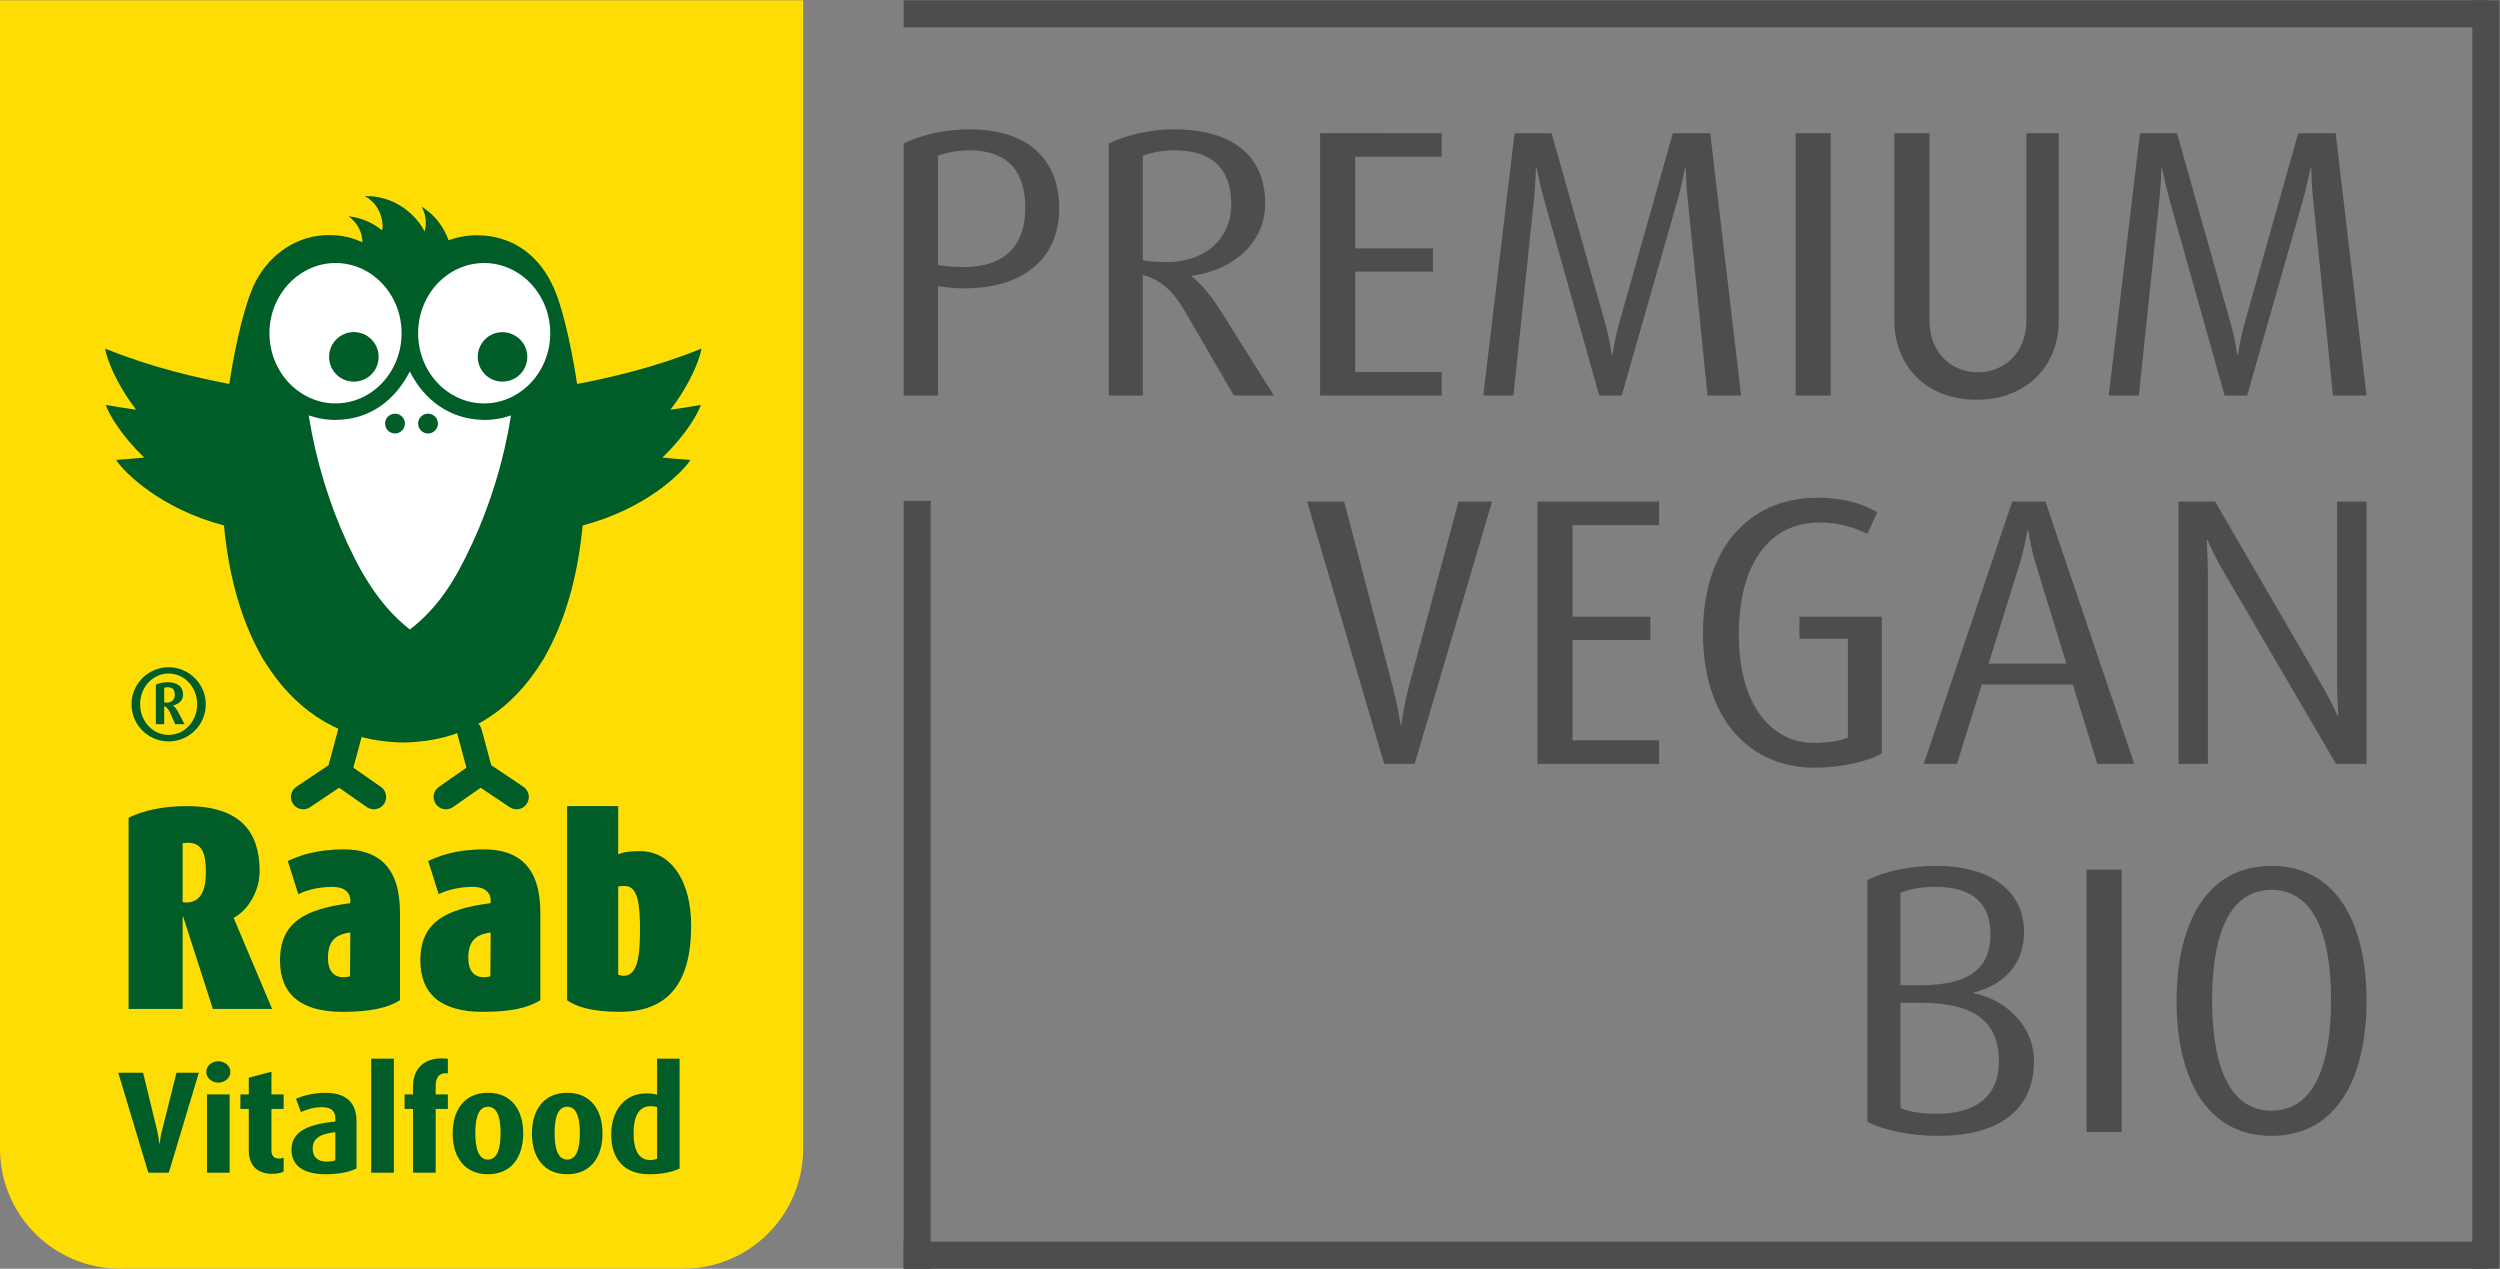 <?xml version="1.0" encoding="UTF-8" standalone="no"?>
<svg
   xmlns:dc="http://purl.org/dc/elements/1.1/"
   xmlns:cc="http://creativecommons.org/ns#"
   xmlns:rdf="http://www.w3.org/1999/02/22-rdf-syntax-ns#"
   xmlns:svg="http://www.w3.org/2000/svg"
   xmlns="http://www.w3.org/2000/svg"
   viewBox="0 0 550.813 279.533"
   height="279.533"
   width="550.813"
   xml:space="preserve"
   id="svg2"
   version="1.1"><rect x="0" y="0" width="550.813" height="279.533" fill="#808080" stroke="none"/><defs
     id="defs6" /><g
     transform="matrix(1.333,0,0,-1.333,0,279.533)"
     id="g10"><g
       transform="scale(0.1)"
       id="g12"><path
         id="path14"
         style="fill:#fddd04;fill-opacity:1;fill-rule:nonzero;stroke:none"
         d="M 1129.09,0 H 198.426 C 88.84,0 0,88.84 0,198.43 v 1898.1 H 1327.52 V 198.43 C 1327.52,88.84 1238.68,0 1129.09,0" /><path
         id="path16"
         style="fill:#005d28;fill-opacity:1;fill-rule:nonzero;stroke:none"
         d="m 1156.1,1427.35 c -15.9,-2.88 -31.83,-5.21 -47.92,-7.49 34,44.53 48.46,84.41 51.3,100.88 -0.71,-0.33 -1.55,-0.51 -2.28,-0.78 -74.18,-30.09 -151.18,-47.81 -203.317,-57.54 -11.074,72.34 -27.352,138.3 -41.524,164.85 -0.086,0.15 -0.086,0.34 -0.175,0.53 -25.614,52.99 -71.075,80.07 -122.754,80.38 -17.285,0.09 -33.203,-3.07 -48.008,-8.24 -7.695,21.59 -22.039,40.93 -42.715,54.49 -0.644,0.41 -1.289,0.72 -1.914,1.08 6.934,-12.4 8.859,-27.13 5.117,-41.01 -18.574,34.57 -55.062,58.53 -96.863,58.53 -0.742,0 -1.461,-0.11 -2.203,-0.11 17.469,-9.13 28.539,-27.23 29.551,-48.29 0.093,-2.92 -0.278,-5.61 -0.739,-8.35 -14.902,11.97 -33.011,20.31 -53.414,23.04 -0.726,0.09 -1.457,0.09 -2.195,0.19 13.816,-9.79 22.777,-25.61 23.148,-43.14 -16.371,7.88 -33.3,11.99 -55.429,12.08 -51.133,0.32 -96.309,-30.08 -120.36,-75.1 -0.269,-0.41 -0.269,-0.86 -0.562,-1.27 -16.09,-29.81 -32.817,-96.91 -43.887,-169.62 -52.129,9.74 -128.961,27.45 -202.961,57.5 -0.73,0.27 -1.551,0.45 -2.277,0.78 2.746,-16.47 17.289,-56.35 51.203,-100.88 -15.996,2.28 -32.008,4.61 -47.824,7.49 -0.832,0.09 -1.645,0.22 -2.375,0.35 5.304,-15.16 25.246,-50.14 63.652,-86.92 -14.73,-1.43 -29.449,-2.88 -44.082,-3.75 -0.828,-0.03 -1.648,-0.13 -2.48,-0.18 13.824,-21.12 73.64,-80.71 178.355,-108.35 7.418,-78.17 25.336,-143.08 51.039,-195.29 4.297,-8.7 8.688,-17.31 13.359,-25.3 1.461,-2.34 3.02,-4.53 4.477,-6.8 3.113,-4.989 6.402,-9.86 9.695,-14.551 49.657,-71.258 117.977,-109.168 194.535,-115.539 7.692,-0.629 15.465,-1.219 23.223,-1.219 h 0.098 c 7.871,0 15.551,0.59 23.234,1.219 76.477,6.332 144.875,44.242 194.543,115.539 3.203,4.562 6.399,9.281 9.414,14.121 1.555,2.47 3.301,4.76 4.758,7.23 4.754,7.99 9.051,16.56 13.27,25.25 25.781,52.17 43.71,117.07 51.21,195.34 104.737,27.64 164.537,87.23 178.267,108.35 -0.75,0.05 -1.57,0.15 -2.39,0.18 -14.63,0.87 -29.36,2.32 -44.07,3.75 38.41,36.78 58.35,71.76 63.64,86.92 -0.82,-0.13 -1.54,-0.26 -2.37,-0.35" /><path
         id="path18"
         style="fill:#ffffff;fill-opacity:1;fill-rule:nonzero;stroke:none"
         d="m 707.488,1380.55 c -9.054,0 -16.379,7.33 -16.379,16.39 0,8.98 7.325,16.32 16.379,16.36 9.043,-0.04 16.356,-7.38 16.356,-16.36 0,-9.06 -7.313,-16.39 -16.356,-16.39 m -54.617,0 c -9.055,0 -16.367,7.33 -16.367,16.39 0,8.98 7.312,16.32 16.367,16.36 9.063,-0.04 16.375,-7.38 16.375,-16.36 0,-9.06 -7.312,-16.39 -16.375,-16.39 m 191.715,29.87 c -4.941,-1.7 -9.981,-3.19 -15.195,-4.35 h -0.098 l -0.078,-0.04 h -0.184 c -9.238,-2 -18.84,-3.13 -28.722,-3.13 -0.821,0 -1.543,0.1 -2.364,0.15 h -0.097 -0.098 -0.098 l -0.078,0.05 c -52.949,1.02 -96.394,32.07 -120.191,79.9 -25.52,-49.35 -67.223,-78.97 -120.266,-79.9 h -0.105 l -0.086,-0.05 h -0.094 c -0.719,0 -1.461,-0.15 -2.187,-0.15 -9.872,0 -19.391,1.13 -28.622,3.08 0,0.05 -0.097,0.05 -0.097,0.05 -0.184,0 -0.184,0 -0.281,0.04 -3.832,0.84 -7.489,2.02 -11.141,3.15 -1.481,0.47 -2.93,0.79 -4.313,1.24 0.094,-0.86 0.372,-1.7 0.465,-2.52 11.785,-73.06 33.285,-142.85 63.11,-208.11 0.089,-0.19 0.175,-0.36 0.269,-0.6 0.449,-0.95 1.012,-2.01 1.457,-3.02 l 0.09,-0.04 c 27.356,-59.36 58.633,-105.77 101.891,-139.61 46.105,35.52 74.379,80.25 101.8,139.65 h 0.098 c 0.449,1.01 1.008,2.07 1.465,3.02 0.098,0.24 0.176,0.41 0.273,0.6 29.825,65.26 51.301,135.05 63.106,208.11 h -0.086 c 0.184,0.82 0.273,1.66 0.457,2.48" /><path
         id="path20"
         style="fill:#ffffff;fill-opacity:1;fill-rule:nonzero;stroke:none"
         d="m 859.488,1478.19 c -1.836,-1.82 -3.847,-3.38 -5.937,-4.84 -15.918,-10.85 -37.781,-9.27 -51.863,4.84 -16.008,16 -16.008,41.92 0,57.91 v 0.05 c 14.902,14.94 38.32,15.72 54.402,2.71 1.211,-0.86 2.402,-1.67 3.398,-2.71 16.094,-16.04 16.094,-41.96 0,-57.96 M 878.609,1627 c -8.601,9.37 -18.66,17.15 -29.726,23.05 -14.637,7.78 -31.113,12.25 -48.574,12.25 -60.36,0 -109.2,-51.95 -109.2,-116.06 0,-64.08 48.84,-116.01 109.2,-116.01 17.461,0 33.937,4.46 48.574,12.25 11.066,5.9 21.125,13.67 29.726,23.04 19.024,20.86 30.821,49.36 30.821,80.72 0,31.42 -11.797,59.88 -30.821,80.76" /><path
         id="path22"
         style="fill:#ffffff;fill-opacity:1;fill-rule:nonzero;stroke:none"
         d="m 613.816,1478.19 c -16.003,-15.96 -41.882,-15.96 -57.89,0 -15.996,16 -15.996,41.92 0,57.96 16.008,15.99 41.887,15.99 57.89,0 16.008,-16.04 16.008,-41.96 0,-57.96 m -59.171,184.11 c -17.559,0 -34.028,-4.47 -48.657,-12.25 -11.07,-5.9 -21.125,-13.69 -29.73,-23.05 -19.02,-20.88 -30.899,-49.34 -30.899,-80.76 0,-31.41 11.879,-59.86 30.899,-80.77 8.605,-9.32 18.66,-17.09 29.73,-22.99 14.629,-7.79 31.098,-12.25 48.657,-12.25 60.273,0 109.113,51.93 109.113,116.01 0,64.11 -48.84,116.06 -109.113,116.06" /><path
         id="path24"
         style="fill:#005d28;fill-opacity:1;fill-rule:nonzero;stroke:none"
         d="m 501.23,759.398 c -6.562,0 -12.992,3.161 -16.914,9.012 -6.269,9.328 -3.769,21.969 5.563,28.219 l 53.148,35.672 15.993,59.449 c 2.941,10.84 14.062,17.219 24.921,14.371 10.852,-2.922 17.289,-14.09 14.372,-24.93 l -17.973,-66.82 c -1.281,-4.762 -4.231,-8.871 -8.32,-11.609 l -59.489,-39.91 c -3.472,-2.34 -7.414,-3.454 -11.301,-3.454" /><path
         id="path26"
         style="fill:#005d28;fill-opacity:1;fill-rule:nonzero;stroke:none"
         d="m 617.883,759.398 c -4.024,0 -8.07,1.184 -11.613,3.661 l -57.211,39.902 c -9.207,6.437 -11.469,19.121 -5.047,28.32 6.437,9.231 19.121,11.481 28.316,5.051 l 57.215,-39.902 c 9.207,-6.442 11.469,-19.121 5.047,-28.321 -3.957,-5.679 -10.293,-8.711 -16.707,-8.711" /><path
         id="path28"
         style="fill:#005d28;fill-opacity:1;fill-rule:nonzero;stroke:none"
         d="m 853.727,759.398 c -3.887,0 -7.832,1.114 -11.297,3.454 l -59.492,39.91 c -4.094,2.738 -7.043,6.847 -8.321,11.609 l -17.969,66.82 c -2.921,10.84 3.524,22.008 14.364,24.93 10.801,2.859 22.011,-3.519 24.922,-14.371 l 15.996,-59.449 53.144,-35.672 c 9.336,-6.25 11.836,-18.891 5.567,-28.219 -3.926,-5.851 -10.352,-9.012 -16.914,-9.012" /><path
         id="path30"
         style="fill:#005d28;fill-opacity:1;fill-rule:nonzero;stroke:none"
         d="m 737.078,759.398 c -6.418,0 -12.746,3.032 -16.711,8.711 -6.426,9.2 -4.16,21.879 5.051,28.321 l 57.215,39.902 c 9.219,6.438 21.894,4.168 28.32,-5.051 6.426,-9.199 4.16,-21.883 -5.058,-28.32 l -57.207,-39.902 c -3.536,-2.477 -7.598,-3.661 -11.61,-3.661" /><path
         id="path32"
         style="fill:#005d28;fill-opacity:1;fill-rule:nonzero;stroke:none"
         d="m 310.523,704.129 c -2.902,0 -5.293,-0.469 -8.66,-0.957 V 606.16 c 1.918,-0.48 3.84,-0.949 5.758,-0.949 27.391,0 32.672,26.879 32.672,49.461 0,27.359 -3.852,49.457 -29.77,49.457 M 351.824,429.422 302.832,581.66 h -0.969 V 429.422 h -89.324 v 316 c 24.004,12.008 57.156,19.226 96.063,19.226 90.281,0 120.539,-44.187 120.539,-107.589 0,-34.098 -20.657,-65.797 -42.746,-76.84 v -0.957 l 63.394,-149.84 h -97.965 v 0" /><path
         id="path34"
         style="fill:#005d28;fill-opacity:1;fill-rule:nonzero;stroke:none"
         d="m 542.023,513.469 c 0,-19.707 8.641,-31.707 25.93,-31.707 3.84,0 7.684,0.976 10.559,1.449 l 0.492,72.519 c -26.418,-3.359 -36.981,-15.839 -36.981,-42.261 m 23.532,-88.867 c -67.242,0 -102.782,28.339 -102.782,85.007 0,63.403 41.778,85.012 116.231,94.61 v 4.812 c 0,12.5 -9.609,22.098 -28.82,22.098 -22.102,0 -40.832,-4.32 -57.149,-12.008 l -17.301,54.758 c 17.301,8.152 45.141,19.223 92.692,19.223 55.715,0 92.699,-27.872 92.699,-104.723 V 443.82 c -20.172,-12.492 -47.551,-19.218 -95.57,-19.218" /><path
         id="path36"
         style="fill:#005d28;fill-opacity:1;fill-rule:nonzero;stroke:none"
         d="m 774,513.469 c 0,-19.707 8.645,-31.707 25.938,-31.707 3.828,0 7.675,0.976 10.566,1.449 l 0.48,72.519 C 784.566,552.371 774,539.891 774,513.469 m 23.535,-88.867 c -67.234,0 -102.781,28.339 -102.781,85.007 0,63.403 41.785,85.012 116.23,94.61 v 4.812 c 0,12.5 -9.621,22.098 -28.82,22.098 -22.109,0 -40.84,-4.32 -57.148,-12.008 l -17.293,54.758 c 17.293,8.152 45.144,19.223 92.683,19.223 55.715,0 92.696,-27.872 92.696,-104.723 V 443.82 c -20.176,-12.492 -47.547,-19.218 -95.567,-19.218" /><path
         id="path38"
         style="fill:#005d28;fill-opacity:1;fill-rule:nonzero;stroke:none"
         d="m 1032.86,632.559 c -4.8,0 -8.63,0 -11.05,-0.938 V 486.082 c 3.38,-0.953 5.77,-1.922 8.66,-1.922 22.09,0 27.37,28.34 27.37,75.399 0,42.761 -3.35,73 -24.98,73 m -8.63,-207.957 c -45.64,0 -72.527,8.66 -86.929,19.218 v 320.91 h 84.509 v -79.808 c 8.19,3.828 18.73,5.277 36.51,5.277 49.47,0 84.06,-47.527 84.06,-122.949 0,-97.988 -40.36,-142.648 -118.15,-142.648" /><path
         id="path40"
         style="fill:#005d28;fill-opacity:1;fill-rule:nonzero;stroke:none"
         d="m 288.918,948.809 c 0,-7.618 -4.609,-13.161 -13.266,-13.161 -1.543,0 -3.082,0.172 -4.234,0.532 v 24.058 c 1.543,0.524 3.652,0.871 5.77,0.871 8.082,0 11.73,-4.148 11.73,-12.3 m 16.172,-48.829 -10.594,20.258 c -1.918,3.641 -5,7.973 -8.269,10.563 v 0.359 c 10.199,2.238 16.351,8.469 16.351,18 0,13.16 -9.617,20.25 -25.781,20.25 -7.109,0 -13.848,-1.539 -19.238,-3.98 v -65.45 h 13.859 v 30.129 c 4.234,-1.73 7.691,-6.578 9.422,-10.558 l 8.656,-19.571 h 15.594 z m 20.769,33.071 c 0,-28.211 -20.968,-50.731 -47.132,-50.731 -26.168,0 -47.137,22.52 -47.137,50.731 0,28.23 20.969,50.738 47.137,50.738 26.164,0 47.132,-22.508 47.132,-50.738 m 14.239,-0.172 c 0,33.762 -27.7,61.301 -61.371,61.301 -33.856,0 -61.368,-27.539 -61.368,-61.301 0,-33.938 27.512,-61.289 61.368,-61.289 33.671,0 61.371,27.351 61.371,61.289" /><path
         id="path42"
         style="fill:#005d28;fill-opacity:1;fill-rule:nonzero;stroke:none"
         d="m 1086.1,181.84 c -2.88,-1.199 -6.24,-2.16 -11.53,-2.16 -18.95,0 -27.36,16.558 -27.36,44.64 0,26.641 8.15,44.399 28.32,44.399 3.85,0 7.21,-0.469 10.57,-1.438 V 181.84 Z m 37.19,-16.078 V 347.199 H 1086.1 V 287.68 c -5.78,1.441 -11.28,2.16 -17.52,2.16 -36.72,0 -58.32,-28.801 -58.32,-68.16 0,-42.239 23.28,-65.508 62.62,-65.508 20.66,0 38.66,3.59 50.41,9.59 M 958.414,224.32 c 0,-25.199 -5.281,-43.922 -20.879,-43.922 -15.605,0 -20.879,18.723 -20.879,43.922 0,25.211 5.274,43.442 20.879,43.442 15.598,0 20.879,-18.231 20.879,-43.442 m 37.441,-0.718 c 0,39.117 -19.687,67.199 -58.32,67.199 -38.64,0 -58.32,-28.082 -58.32,-67.199 0,-39.114 19.68,-67.43 58.32,-67.43 38.633,0 58.32,28.316 58.32,67.43 m -168.476,0.718 c 0,-25.199 -5.293,-43.922 -20.879,-43.922 -15.605,0 -20.887,18.723 -20.887,43.922 0,25.211 5.282,43.442 20.887,43.442 15.586,0 20.879,-18.231 20.879,-43.442 m 37.434,-0.718 c 0,39.117 -19.68,67.199 -58.313,67.199 -38.652,0 -58.32,-28.082 -58.32,-67.199 0,-39.114 19.668,-67.43 58.32,-67.43 38.633,0 58.313,28.316 58.313,67.43 M 740.25,264.16 v 24 h -20.156 v 14.16 c 0,13.2 5.273,20.879 16.562,20.879 0.723,0 1.192,0 3.594,-0.238 v 24.008 c -1.914,0.23 -5.039,0.711 -10.078,0.711 -29.52,0 -47.52,-17.039 -47.52,-46.321 V 288.16 h -13.925 v -24 h 13.925 V 158.801 h 37.442 V 264.16 h 20.156 z m -89.281,83.039 H 613.527 V 158.801 h 37.442 V 347.199 Z M 554.25,179.441 c -3.359,-1.679 -8.16,-2.402 -13.684,-2.402 -15.359,0 -23.757,7.199 -23.757,21.609 0,16.793 12.48,24.473 37.441,27.114 v -46.321 z m 35.039,-13.679 v 77.758 c 0,33.839 -20.16,47.281 -51.84,47.281 -17.043,0 -35.281,-4.082 -48.238,-9.84 l 8.156,-22.082 c 9.363,4.562 22.563,8.16 34.563,8.16 14.398,0 22.32,-5.519 22.32,-17.988 v -5.762 c -39.84,-3.848 -72.48,-14.168 -72.48,-46.09 0,-27.121 19.918,-41.027 56.878,-41.027 21.84,0 39.598,3.828 50.641,9.59 M 468.82,160.48 v 23.04 c -2.402,-0.961 -5.043,-1.442 -7.922,-1.442 -7.679,0 -12.238,4.563 -12.238,13.203 v 68.879 h 20.16 v 24 h -20.16 v 37.442 l -37.441,-9.84 V 288.16 h -13.922 v -24 h 13.922 v -68.879 c 0,-24.48 13.918,-38.402 38.64,-38.402 8.161,0 14.879,1.441 18.961,3.601 M 379.535,288.16 H 342.098 V 158.801 h 37.437 V 288.16 Z m 1.203,37.211 c 0,9.828 -8.883,17.508 -19.922,17.508 -11.039,0 -19.918,-7.68 -19.918,-17.508 0,-9.851 8.879,-17.769 19.918,-17.769 11.039,0 19.922,7.918 19.922,17.769 M 328.66,323.922 H 291.699 L 267.695,228.16 c -1.918,-7.199 -3.117,-15.601 -3.836,-21.59 h -0.48 c -0.723,5.75 -1.68,13.43 -3.602,21.59 L 236.5,323.922 h -41.039 l 49.676,-165.121 h 33.84 l 49.683,165.121 v 0" /><path
         id="path44"
         style="fill:#4f4c4c;fill-opacity:1;fill-rule:nonzero;stroke:none"
         d="m 1493.6,2051.79 v 44.74 h 2618.6 v -44.74 H 1493.6" /><path
         id="path46"
         style="fill:#4f4c4c;fill-opacity:1;fill-rule:nonzero;stroke:none"
         d="m 4131.1,0 h -44.75 v 2096.53 h 44.75 V 0" /><path
         id="path48"
         style="fill:#4f4c4c;fill-opacity:1;fill-rule:nonzero;stroke:none"
         d="m 1538.35,0 h -44.75 v 1269.05 h 44.75 V 0" /><path
         id="path50"
         style="fill:#4f4c4c;fill-opacity:1;fill-rule:nonzero;stroke:none"
         d="M 4111.64,44.75 V 0 H 1493.6 v 44.75 h 2618.04" /><path
         id="path52"
         style="fill:#4f4c4c;fill-opacity:1;fill-rule:nonzero;stroke:none"
         d="m 3361.86,343.148 c 0,58.622 -47.27,102.114 -99.59,112.204 v 1.25 c 49.8,12.609 83.2,46.019 83.2,100.23 0,63.656 -50.42,109.039 -145.61,109.039 -42.85,0 -82.57,-8.191 -113.45,-23.32 V 242.922 c 29.62,-15.121 73.12,-23.32 118.5,-23.32 90.14,0 156.95,36.57 156.95,123.546 m -71.85,209.891 c 0,-56.09 -34.67,-84.457 -115.99,-84.457 h -32.77 V 621.75 c 16.38,6.301 37.18,9.449 57.36,9.449 63.66,0 91.4,-28.988 91.4,-78.16 m 13.86,-210.527 c 0,-62.403 -44.75,-86.34 -102.12,-86.34 -23.32,0 -44.74,2.508 -60.5,9.449 v 173.957 h 32.77 c 86.98,0 129.85,-28.988 129.85,-97.066 m 202.96,317.058 h -57.99 V 225.91 h 57.99 z M 3911.5,442.738 c 0,125.434 -47.91,223.133 -156.95,223.133 -109.05,0 -156.96,-97.699 -156.96,-223.133 0,-125.429 47.91,-223.136 156.96,-223.136 109.04,0 156.95,97.707 156.95,223.136 M 3852.88,444 c 0,-97.07 -23.32,-182.801 -98.33,-182.801 -75.01,0 -98.33,85.731 -98.33,182.801 0,97.07 23.32,182.172 98.33,182.172 75.01,0 98.33,-85.102 98.33,-182.172" /><path
         id="path54"
         style="fill:#4f4c4c;fill-opacity:1;fill-rule:nonzero;stroke:none"
         d="m 2466.19,1268.09 h -55.46 l -81.94,-305.07 c -5.68,-21.43 -9.47,-43.5 -12.61,-63.668 h -1.26 c -3.16,20.796 -7.57,41.609 -13.24,63.668 l -80.05,305.07 h -61.15 l 127.33,-433.66 h 50.43 z m 276.07,-433.66 v 39.082 h -143.08 v 165.778 h 128.59 v 38.44 h -128.59 v 151.28 h 143.08 v 39.08 H 2541.19 V 834.43 Z m 368.11,17.019 v 226.281 h -136.15 v -36.55 h 80.05 V 877.922 c -15.12,-6.301 -35.93,-8.82 -56.72,-8.82 -65.56,0 -123.56,57.347 -123.56,179.638 0,113.46 48.55,184.68 133.63,184.68 30.89,0 58.63,-8.19 78.79,-18.9 l 16.39,35.92 c -25.84,15.13 -58.61,23.96 -98.33,23.96 -117.24,0 -189.72,-88.25 -189.72,-223.14 0,-148.76 81.94,-223.139 184.68,-223.139 39.08,0 84.46,8.828 110.94,23.328 m 417.26,-17.019 -146.86,433.66 h -54.84 L 3179.69,834.43 h 54.85 l 40.96,131.109 h 150.66 l 40.33,-131.109 z m -112.19,165.77 h -128.59 l 51.06,163.89 c 5.67,18.28 10.71,41.6 13.24,56.09 h 1.26 c 2.52,-16.38 7.56,-40.33 12.61,-56.09 z M 3911.5,834.43 v 433.66 h -48.54 V 966.172 c 0,-17.024 0.63,-28.371 1.89,-51.692 h -1.26 c -8.82,18.911 -16.39,33.411 -23.32,45.391 l -179.01,308.219 h -60.51 V 834.43 h 48.53 v 316.42 c 0,13.24 -0.63,30.89 -1.89,53.58 h 1.26 c 5.05,-11.35 15.76,-34.04 23.32,-46.64 l 189.1,-323.36 h 50.43" /><path
         id="path56"
         style="fill:#4f4c4c;fill-opacity:1;fill-rule:nonzero;stroke:none"
         d="m 1750.77,1752.12 c 0,76.91 -46.64,131.11 -148.75,131.11 -40.34,0 -80.06,-9.46 -108.42,-23.32 v -416.64 h 56.73 v 180.9 c 11.98,-1.9 27.1,-3.79 42.23,-3.79 110.31,0 158.21,59.26 158.21,131.74 m -56.1,1.26 c 0,-54.83 -26.47,-97.7 -102.11,-97.7 -15.13,0 -30.88,1.27 -42.23,3.16 v 180.9 c 13.87,5.04 32.78,8.82 51.69,8.82 65.55,0 92.65,-36.56 92.65,-95.18 m 410.97,-310.11 -92.03,146.23 c -11.98,18.28 -26.47,36.56 -43.5,50.43 v 1.25 c 71.23,10.09 121.03,56.74 121.03,119.14 0,80.68 -55.47,122.91 -151.28,122.91 -38.45,0 -78.16,-9.46 -107.15,-23.32 v -416.64 h 56.1 v 199.18 c 30.25,-7.57 51.68,-29 68.07,-57.36 l 82.57,-141.82 z m -70.6,315.79 c 0,-55.47 -41.6,-95.18 -106.53,-95.18 -13.86,0 -28.36,0.62 -39.7,3.15 v 172.71 c 13.86,5.04 32.77,8.82 52.31,8.82 61.77,0 93.92,-29.62 93.92,-89.5 m 347.93,-315.79 v 39.07 h -143.08 v 165.78 h 128.58 v 38.45 h -128.58 v 151.27 h 143.08 v 39.09 H 2181.9 v -433.66 z m 494.8,0 -51.05,433.66 h -61.78 l -88.24,-312.64 c -5.05,-17.65 -8.2,-32.78 -11.35,-53.58 h -1.26 c -3.16,20.8 -6.31,35.93 -11.35,53.58 l -88.24,312.64 h -61.14 l -51.69,-433.66 h 49.79 l 34.04,324.61 c 1.26,13.87 2.52,29.63 3.15,51.06 h 1.26 c 5.05,-24.58 7.57,-34.67 11.98,-51.06 l 91.4,-324.61 h 37.18 l 92.66,324.61 c 4.42,15.76 10.09,40.97 11.98,51.06 h 1.26 c 0.63,-18.28 1.26,-35.3 3.16,-51.06 l 32.77,-324.61 z m 148.12,433.66 h -57.99 v -433.66 h 57.99 z m 376.94,-310.12 v 310.12 h -53.59 v -310.12 c 0,-53.58 -37.18,-85.1 -80.04,-85.1 -42.87,0 -80.05,31.52 -80.05,85.1 v 310.12 h -57.99 v -310.12 c 0,-73.75 51.68,-130.48 135.52,-130.48 83.82,0 136.15,56.73 136.15,130.48 m 508.67,-123.54 -51.05,433.66 h -61.78 l -88.24,-312.64 c -5.04,-17.65 -8.2,-32.78 -11.35,-53.58 h -1.26 c -3.16,20.8 -6.3,35.93 -11.35,53.58 l -88.24,312.64 h -61.14 l -51.69,-433.66 h 49.79 l 34.04,324.61 c 1.26,13.87 2.52,29.63 3.15,51.06 h 1.26 c 5.05,-24.58 7.57,-34.67 11.98,-51.06 l 91.4,-324.61 h 37.19 l 92.65,324.61 c 4.42,15.76 10.09,40.97 11.98,51.06 h 1.26 c 0.63,-18.28 1.26,-35.3 3.16,-51.06 l 32.77,-324.61 h 55.47" /></g></g></svg>